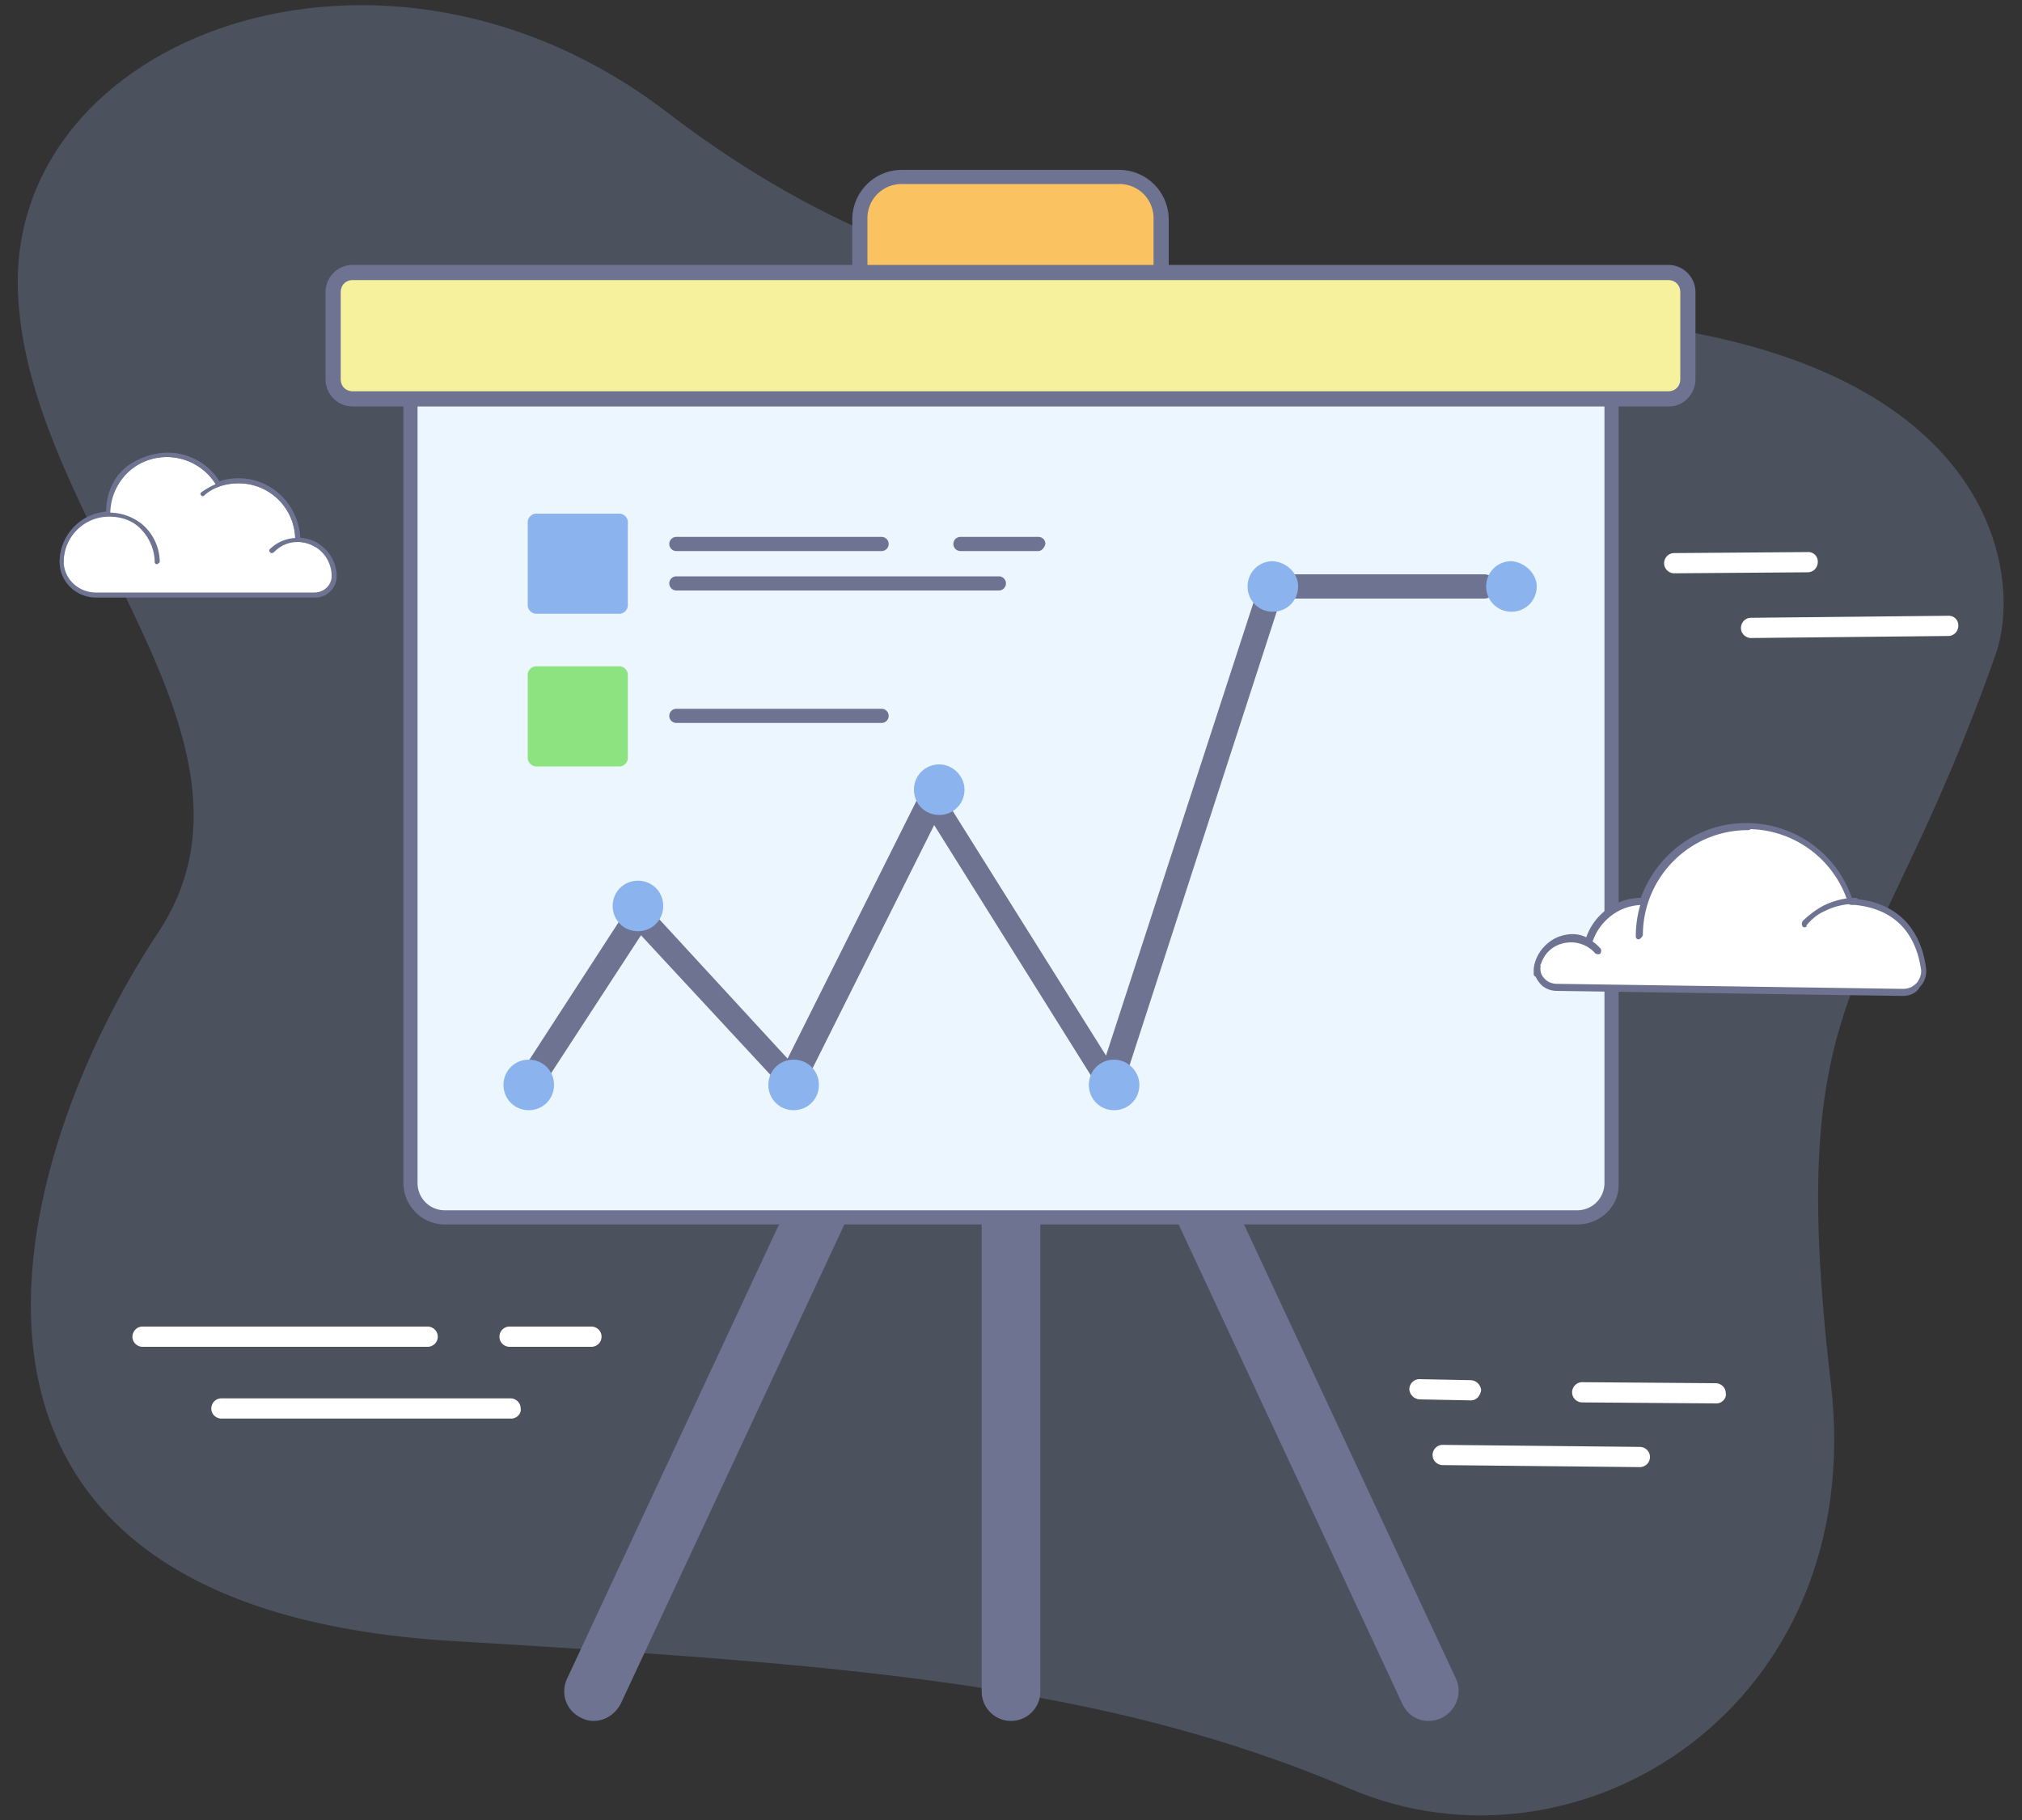 <svg xmlns="http://www.w3.org/2000/svg" xmlns:xlink="http://www.w3.org/1999/xlink" viewBox="0 0 200 180" xmlns:v="https://vecta.io/nano"><rect x="0" y="0" width="200" height="180" fill="#333333" stroke="none"/><path d="M66.1 11.2C38-10.5.3 3.5 1.8 29.4 3 51.9 28.3 73.3 15.6 92.3c-14.4 21.7-27.9 66.6 29.2 70 38.4 2.3 64.1 4.1 88.7 14.6 22.7 9.7 51.3-8.1 47.6-40-4.7-40.2 4.3-38.1 16.3-72.2 3.2-9.1-1.2-35.8-57-33.3-36.9 1.7-57.9-7.7-74.3-20.2z" opacity=".25" fill="#94b3de"/><path d="M165.6 56.7c-.5 0-1-.4-1-1 0-.5.4-1 1-1l13.2-.1a.94.94 0 0 1 1 1c0 .5-.4 1-1 1l-13.2.1h0zm7.6 6.4c-.5 0-1-.4-1-1 0-.5.4-1 1-1l19.5-.2a.94.94 0 0 1 1 1c0 .5-.4 1-1 1l-19.5.2zm-3.4 75.7l-13.3-.1c-.5 0-1-.4-1-1 0-.5.4-1 1-1l13.2.1c.5 0 1 .4 1 1 .1.5-.4 1-.9 1zm-7.6 6.3l-19.5-.2c-.5 0-1-.4-1-1 0-.5.4-1 1-1l19.5.2c.5 0 1 .4 1 1s-.5 1-1 1zm-16.7-6.6l-5.1-.1a1.08 1.08 0 0 1-1-1c0-.5.4-1 1-1l5.1.1a1.08 1.08 0 0 1 1 1c-.1.6-.5 1-1 1zm-103.2-5.3H14.1c-.5 0-1-.4-1-1 0-.5.4-1 1-1h28.2c.5 0 1 .4 1 1s-.5 1-1 1zm8.3 7.1H21.9c-.5 0-1-.4-1-1 0-.5.4-1 1-1h28.6c.5 0 1 .4 1 1 .1.5-.4 1-.9 1zm7.9-7.1h-8.1c-.5 0-1-.4-1-1 0-.5.4-1 1-1h8.1c.5 0 1 .4 1 1s-.5 1-1 1z" fill="#fff"/><path d="M100 170.2c-1.6 0-2.9-1.3-2.9-2.9v-63c0-1.6 1.3-2.9 2.9-2.9s2.9 1.3 2.9 2.9v63c0 1.6-1.3 2.9-2.9 2.9zm-41.3 0c-.4 0-.8-.1-1.2-.3-1.5-.7-2.1-2.4-1.4-3.9l29.4-63c.7-1.5 2.4-2.1 3.9-1.4s2.1 2.4 1.4 3.9l-29.4 63c-.6 1.1-1.6 1.7-2.7 1.7zm82.6 0c-1.1 0-2.1-.6-2.6-1.7l-29.4-63c-.7-1.5 0-3.2 1.4-3.9 1.5-.7 3.2-.1 3.9 1.4l29.4 63c.7 1.5 0 3.2-1.4 3.9a3.08 3.08 0 0 1-1.3.3z" fill="#6e7392"/><path d="M156 120.4H44c-1.9 0-3.5-1.5-3.5-3.5V36.7c0-1.9 1.5-3.5 3.5-3.5h112c1.9 0 3.5 1.5 3.5 3.5v80.2c-.1 1.9-1.6 3.5-3.5 3.5z" fill="#ecf6fe"/><path d="M110.7 33.2H89.3a4.23 4.23 0 0 1-4.2-4.2v-7.3a4.23 4.23 0 0 1 4.2-4.2h21.4a4.23 4.23 0 0 1 4.2 4.2V29a4.23 4.23 0 0 1-4.2 4.2z" fill="#fac261"/><g fill="#6e7392"><path d="M110.8 34H89.2a4.91 4.91 0 0 1-4.9-4.9v-7.4a4.91 4.91 0 0 1 4.9-4.9h21.5a4.91 4.91 0 0 1 4.9 4.9v7.4c.1 2.7-2.1 4.9-4.8 4.9zM89.2 18.2a3.37 3.37 0 0 0-3.4 3.4V29a3.37 3.37 0 0 0 3.4 3.4h21.5a3.37 3.37 0 0 0 3.4-3.4v-7.4a3.37 3.37 0 0 0-3.4-3.4H89.2z"/><path d="M156 121.1H44c-2.3 0-4.1-1.9-4.1-4.1V36.6c0-2.3 1.9-4.1 4.1-4.1h112c2.3 0 4.1 1.9 4.1 4.1V117c.1 2.3-1.8 4.1-4.1 4.1zM44 34a2.69 2.69 0 0 0-2.7 2.7V117a2.69 2.69 0 0 0 2.7 2.7h112a2.69 2.69 0 0 0 2.7-2.7V36.6a2.69 2.69 0 0 0-2.7-2.7H44z"/></g><path d="M165 39.5H35c-1.1 0-2-.9-2-2V29c0-1.1.9-2 2-2h130c1.1 0 2 .9 2 2v8.5c0 1.1-.9 2-2 2z" fill="#f6f19d"/><path d="M165.1 40.2H34.9a2.69 2.69 0 0 1-2.7-2.7v-8.6a2.69 2.69 0 0 1 2.7-2.7H165a2.69 2.69 0 0 1 2.7 2.7v8.6c0 1.5-1.2 2.7-2.6 2.7zM34.9 27.7c-.7 0-1.2.5-1.2 1.2v8.6c0 .7.5 1.2 1.2 1.2H165c.7 0 1.2-.5 1.2-1.2v-8.6c0-.7-.5-1.2-1.2-1.2H34.9zm17.4 80.8c-.2 0-.5-.1-.7-.2-.6-.4-.7-1.1-.4-1.7l10.9-16.8c.2-.3.6-.5.9-.6.4 0 .8.1 1 .4l13.9 15.1L91 78.5c.2-.4.6-.7 1-.7.5 0 .9.2 1.1.6l16.3 26 15.2-46.7c.2-.5.6-.9 1.2-.9h21c.7 0 1.2.6 1.2 1.2 0 .7-.6 1.2-1.2 1.2h-20.1L111 107.6c-.1.5-.5.8-1 .8-.5.1-.9-.2-1.2-.6L92.4 81.6l-12.9 25.8a1.27 1.27 0 0 1-.9.7c-.4.1-.8-.1-1.1-.4L63.4 92.5 53.3 108c-.2.3-.6.5-1 .5z" fill="#6e7392"/><g fill="#8bb4ee"><use xlink:href="#A"/><use xlink:href="#A" x="26.2"/><path d="M95.4 78.1c0 1.4-1.1 2.5-2.5 2.5s-2.5-1.1-2.5-2.5 1.1-2.5 2.5-2.5 2.5 1.2 2.5 2.5zm33-20.1c0 1.4-1.1 2.5-2.5 2.5s-2.5-1.1-2.5-2.5 1.1-2.5 2.5-2.5c1.4.1 2.5 1.2 2.5 2.5zm23.6 0c0 1.4-1.1 2.5-2.5 2.5S147 59.4 147 58s1.1-2.5 2.5-2.5c1.3.1 2.5 1.2 2.5 2.5z"/><use xlink:href="#A" x="10.8" y="-17.7"/><path d="M112.7 107.3c0 1.4-1.1 2.5-2.5 2.5s-2.5-1.1-2.5-2.5 1.1-2.5 2.5-2.5c1.3 0 2.5 1.1 2.5 2.5zM61.3 60.7H53c-.4 0-.8-.4-.8-.8v-8.3c0-.4.4-.8.8-.8h8.3c.4 0 .8.4.8.8v8.3c0 .4-.4.8-.8.8z"/></g><path d="M102.7 54.5H95a.7.7 0 1 1 0-1.4h7.7a.68.68 0 0 1 .7.7c-.1.4-.4.7-.7.7zm-15.5 0H66.9a.7.7 0 1 1 0-1.4h20.3a.7.7 0 1 1 0 1.4zm11.6 3.9H66.9a.7.7 0 1 1 0-1.4h31.9a.7.7 0 1 1 0 1.4z" fill="#6e7392"/><path d="M61.3 75.8H53c-.4 0-.8-.4-.8-.8v-8.3c0-.4.4-.8.8-.8h8.3c.4 0 .8.4.8.8V75c0 .4-.4.8-.8.8z" fill="#8de37f"/><path d="M87.2 71.5H66.9a.68.68 0 1 1 0-1.4h20.3a.68.68 0 1 1 0 1.4z" fill="#6e7392"/><path d="M152.1 95.4c.3-1.2 1.2-2.1 2.3-2.5 1-.3 1.9-.2 2.7.2.6-2.3 2.7-4 5.3-4h.2c1.4-4.3 5.4-7.4 10.2-7.4s8.9 3.2 10.3 7.5c.2 0 .3-.1.5 0 5 .5 6.4 4.1 6.7 6.6.2 1.3-.9 2.4-2.1 2.4l-34.2-.5c-1.2 0-2.2-1.1-1.9-2.3z" fill="#fff"/><g fill="#6e7392"><path d="M188.2 98.5L154 98c-.7 0-1.4-.3-1.8-.9-.4-.5-.6-1.2-.4-1.8l.3.1-.3-.1c.3-1.2 1.3-2.3 2.5-2.7.9-.3 1.8-.3 2.6.1.8-2.3 3-3.9 5.4-3.9 1.6-4.4 5.7-7.4 10.4-7.4 4.8 0 9 3 10.5 7.5h.3c5.4.5 6.7 4.5 7 6.8.1.7-.1 1.4-.6 1.9-.3.6-1 .9-1.7.9zm-36.1-3.1l.3.1c-.1.4 0 .9.3 1.2.3.4.8.6 1.3.6l34.2.5c.6 0 1-.2 1.4-.6.3-.4.5-.9.4-1.4-.4-2.6-1.8-5.8-6.5-6.3h-.2-.2c-.1 0-.3-.1-.3-.2a10.41 10.41 0 0 0-10-7.3c-4.5 0-8.5 2.9-9.9 7.2 0 .1-.2.2-.3.2h-.1a5.16 5.16 0 0 0-5 3.8c0 .1-.1.2-.2.2h-.3c-.8-.4-1.6-.5-2.5-.2-1 .3-1.8 1.2-2.1 2.2h-.3z"/><path d="M178.5 91.7c-.1 0-.2 0-.2-.1-.1-.1-.1-.3 0-.5a9.51 9.51 0 0 1 2-1.5c1-.5 2.1-.8 3.2-.8.2 0 .3.1.3.3s-.1.3-.3.3c-1 0-2 .2-3 .7-.7.3-1.3.8-1.8 1.4 0 .2-.1.2-.2.2zm-21.2 1.4h-.1c-.2-.1-.3-.2-.2-.4.8-2.3 3-3.8 5.5-3.8.2 0 .3.1.3.3s-.1.3-.3.3c-2.2 0-4.1 1.4-4.9 3.4-.1.1-.2.2-.3.2z"/><path d="M152 96.6c-.2 0-.3-.1-.3-.3a3.8 3.8 0 0 1 3.8-3.8c1.1 0 2.1.5 2.8 1.3.1.1.1.3 0 .5-.1.1-.3.1-.5 0-.6-.7-1.5-1.1-2.4-1.1-1.8 0-3.2 1.4-3.2 3.2.1.1 0 .2-.2.2zm10.1-3.7c-.2 0-.3-.1-.3-.3 0-6.1 5-11.1 11.1-11.1.2 0 .3.1.3.3s-.1.3-.3.3c-5.8 0-10.4 4.7-10.4 10.4-.1.2-.3.4-.4.4z"/></g><path d="M9.5 58.9c-1.8 0-3.4-1.4-3.4-3.3 0-2.6 2.1-4.7 4.6-4.7h0c-.1-2.1 1-4.2 3-5.1 3.3-1.6 6.5-.3 7.9 2.2.6-.2 1.3-.3 2-.3 3.2 0 5.8 2.6 5.8 5.8 2 0 3.6 1.6 3.6 3.6 0 1-.9 1.8-1.9 1.8H9.5z" fill="#fff"/><g fill="#6e7392"><path d="M26.9 54.7c-.1 0-.1 0-.2-.1s-.1-.2 0-.3c.7-.7 1.7-1.1 2.7-1.1.7 0 1.4.2 2 .5.1.1.1.2.1.3-.1.1-.2.1-.3.1-.5-.3-1.1-.5-1.7-.5-.9 0-1.7.3-2.4 1-.1.1-.2.1-.2.1z"/><path d="M9.5 59.1h0c-2 0-3.6-1.6-3.6-3.5 0-2.6 2-4.8 4.6-5 0-2.2 1.1-4.2 3.1-5.1 3.4-1.7 6.7-.2 8.1 2.1.6-.2 1.2-.3 1.9-.3 3.3 0 5.9 2.6 6.1 5.9 2 .1 3.6 1.8 3.6 3.8 0 1.2-1 2.1-2.1 2.1H9.5zm7-13.9c-.9 0-1.8.2-2.8.7-1.8.9-3 2.8-2.8 4.9v.2h-.2c-2.4.1-4.4 2.1-4.4 4.5 0 1.7 1.4 3.1 3.2 3.1h21.6c.9 0 1.7-.7 1.7-1.6a3.37 3.37 0 0 0-3.4-3.4h-.2v-.2a5.59 5.59 0 0 0-5.6-5.6 6.28 6.28 0 0 0-1.9.3l-.2.1-.1-.2c-.9-1.6-2.7-2.8-4.9-2.8z"/><path d="M15.5 55.8c-.1 0-.2-.1-.2-.2 0-1.3-.6-2.6-1.6-3.5-.8-.7-1.8-1-2.9-1a4.48 4.48 0 0 0-4.5 4.5c0 .1-.1.2-.2.2s-.2-.1-.2-.2a4.91 4.91 0 0 1 4.9-4.9c1.2 0 2.3.4 3.2 1.1 1.1.9 1.8 2.3 1.8 3.8-.1.1-.2.2-.3.2zm13.9-2.2c-.1 0-.2-.1-.2-.2a5.59 5.59 0 0 0-5.6-5.6c-1.3 0-2.5.4-3.4 1.2-.1.1-.2.1-.3 0s-.1-.2 0-.3c1.1-.8 2.4-1.3 3.7-1.3 3.3 0 6.1 2.7 6.1 6.1-.1 0-.2.1-.3.1z"/><path d="M10.9 50.9h-.4c0-3.3 2.7-6.1 6.1-6.1 2.2 0 4.2 1.2 5.2 3l-.4.2c-1-1.7-2.9-2.8-4.9-2.8-3.1 0-5.6 2.5-5.6 5.7z"/></g><defs><path id="A" d="M54.8 107.3c0 1.4-1.1 2.5-2.5 2.5s-2.5-1.1-2.5-2.5 1.1-2.5 2.5-2.5 2.5 1.1 2.5 2.5z"/></defs></svg>
